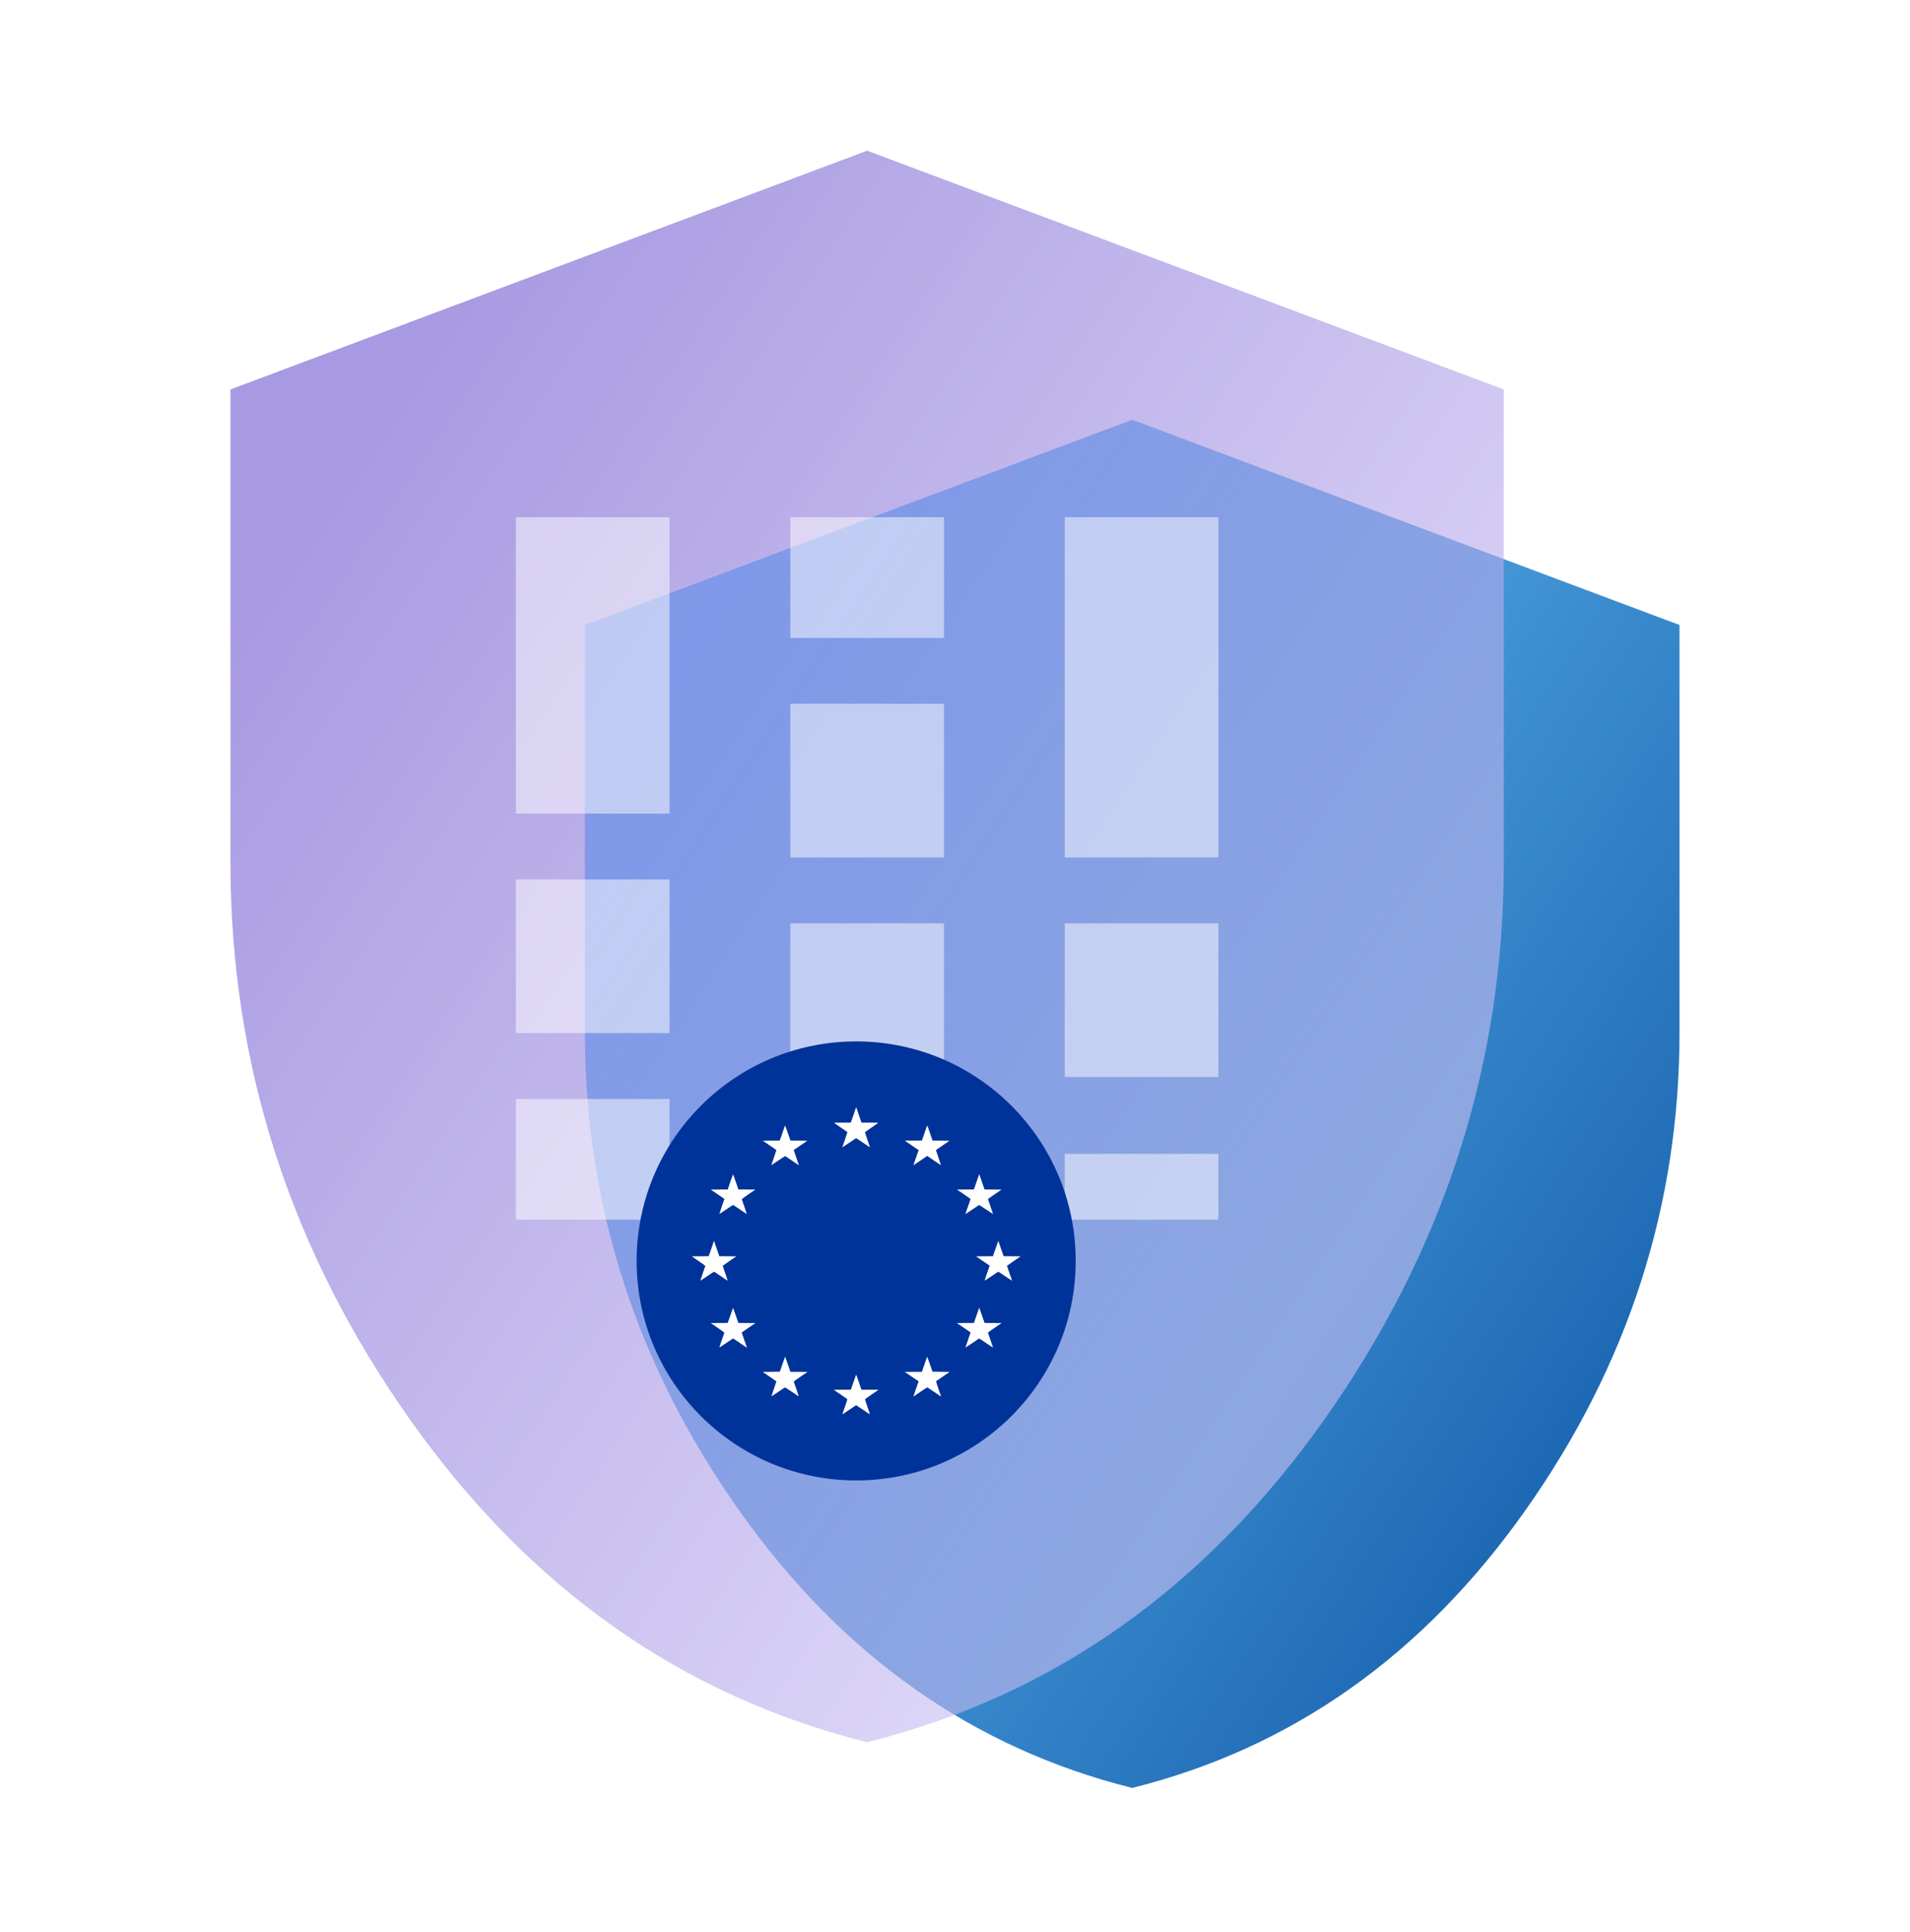 <svg width="87" height="88" viewBox="0 0 87 88" fill="none" xmlns="http://www.w3.org/2000/svg">
<path d="M51.572 81.447C44.301 79.629 38.328 75.409 33.654 68.787C28.979 62.165 26.642 54.907 26.642 47.012V28.471L51.572 19.122L76.502 28.471V47.012C76.502 54.907 74.165 62.165 69.491 68.787C64.816 75.409 58.843 79.629 51.572 81.447Z" fill="url(#paint0_linear_89_2581)"/>
<g filter="url(#filter0_b_89_2581)">
<g opacity="0.6" filter="url(#filter1_b_89_2581)">
<path d="M39.498 79.365C31.04 77.25 24.092 72.341 18.654 64.638C13.217 56.935 10.498 48.492 10.498 39.308V17.74L39.498 6.865L68.498 17.74V39.308C68.498 48.492 65.779 56.935 60.342 64.638C54.904 72.341 47.956 77.25 39.498 79.365Z" fill="url(#paint1_linear_89_2581)"/>
</g>
</g>
<path d="M23.498 55.561V50.061H30.498V55.561H23.498ZM23.498 47.061V40.061H30.498V47.061H23.498ZM23.498 37.061V23.561H30.498V37.061H23.498ZM35.998 55.561V42.061H42.998V55.561H35.998ZM35.998 39.061V32.061H42.998V39.061H35.998ZM35.998 29.061V23.561H42.998V29.061H35.998ZM48.498 55.561V52.561H55.498V55.561H48.498ZM48.498 49.061V42.061H55.498V49.061H48.498ZM48.498 39.061V23.561H55.498V39.061H48.498Z" fill="white" fill-opacity="0.5"/>
<path d="M48.998 57.44C48.998 62.962 44.521 67.439 38.998 67.439C33.475 67.439 28.998 62.962 28.998 57.44C28.998 51.917 33.475 47.44 38.998 47.44C44.521 47.44 48.998 51.917 48.998 57.44Z" fill="#003399"/>
<g clip-path="url(#clip0_89_2581)">
<path d="M38.986 50.464C38.986 50.471 38.934 50.627 38.87 50.809L38.755 51.139H38.367C38.066 51.139 37.982 51.142 37.994 51.152C38.002 51.16 38.14 51.255 38.301 51.365C38.462 51.474 38.595 51.569 38.597 51.574C38.6 51.58 38.553 51.724 38.494 51.896C38.357 52.292 38.364 52.27 38.38 52.26C38.389 52.257 38.528 52.162 38.69 52.051C38.853 51.94 38.991 51.849 38.998 51.849C39.005 51.849 39.143 51.94 39.306 52.051C39.468 52.162 39.607 52.257 39.616 52.26C39.632 52.27 39.639 52.292 39.502 51.896C39.443 51.724 39.397 51.58 39.399 51.574C39.401 51.569 39.535 51.474 39.695 51.364C39.857 51.255 39.994 51.159 40.002 51.152C40.013 51.142 39.922 51.139 39.629 51.139H39.241L39.126 50.809C39.062 50.627 39.01 50.471 39.01 50.464C39.01 50.457 39.005 50.451 38.998 50.451C38.992 50.451 38.986 50.457 38.986 50.464Z" fill="white"/>
<path d="M35.713 51.395C35.689 51.466 35.636 51.621 35.595 51.739L35.52 51.954L35.133 51.96L34.747 51.965L35.055 52.174C35.225 52.289 35.364 52.387 35.365 52.392C35.365 52.397 35.313 52.552 35.248 52.738C35.184 52.925 35.133 53.078 35.135 53.079C35.136 53.081 35.277 52.986 35.447 52.869C35.618 52.753 35.764 52.66 35.77 52.665C35.916 52.765 36.386 53.083 36.388 53.083C36.391 53.083 36.384 53.057 36.372 53.025C36.345 52.95 36.216 52.578 36.181 52.472L36.153 52.389L36.463 52.177L36.774 51.965L36.39 51.96L36.004 51.954L35.984 51.899C35.974 51.868 35.921 51.717 35.868 51.563C35.815 51.409 35.769 51.279 35.765 51.273C35.76 51.269 35.737 51.324 35.713 51.395Z" fill="white"/>
<path d="M42.23 51.271C42.227 51.278 42.181 51.409 42.128 51.563C42.076 51.717 42.023 51.868 42.012 51.899L41.992 51.954L41.602 51.957L41.212 51.96L41.473 52.138C41.617 52.236 41.759 52.332 41.788 52.353L41.844 52.389L41.77 52.602C41.641 52.97 41.602 53.083 41.607 53.083C41.609 53.083 41.751 52.987 41.922 52.869L42.235 52.656L42.547 52.869C42.718 52.986 42.86 53.081 42.862 53.08C42.863 53.078 42.813 52.925 42.748 52.738C42.684 52.552 42.631 52.397 42.631 52.392C42.632 52.387 42.772 52.289 42.942 52.174L43.25 51.965L42.863 51.96L42.476 51.954L42.397 51.723C42.352 51.595 42.298 51.44 42.277 51.376C42.255 51.313 42.234 51.266 42.23 51.271Z" fill="white"/>
<path d="M33.285 53.783C33.229 53.947 33.175 54.103 33.166 54.132L33.149 54.185L32.763 54.187L32.376 54.19L32.687 54.403L32.997 54.614L32.982 54.662C32.974 54.687 32.921 54.841 32.864 55.003C32.807 55.166 32.764 55.3 32.765 55.303C32.767 55.305 32.907 55.212 33.074 55.098C33.242 54.983 33.385 54.89 33.391 54.89C33.398 54.89 33.54 54.984 33.707 55.098C33.875 55.212 34.013 55.305 34.015 55.303C34.019 55.3 33.81 54.685 33.787 54.629C33.785 54.622 33.923 54.521 34.094 54.403L34.407 54.19L34.02 54.187L33.633 54.185L33.52 53.856C33.459 53.677 33.404 53.519 33.398 53.507C33.391 53.492 33.361 53.565 33.285 53.783Z" fill="white"/>
<path d="M44.483 53.834L44.361 54.185L43.975 54.187L43.59 54.19L43.897 54.398C44.065 54.513 44.204 54.61 44.206 54.613C44.209 54.616 44.189 54.679 44.164 54.752C44.001 55.22 43.972 55.308 43.975 55.308C43.978 55.308 44.115 55.216 44.28 55.103C44.445 54.991 44.587 54.896 44.595 54.893C44.603 54.89 44.749 54.982 44.919 55.097C45.087 55.212 45.228 55.305 45.23 55.303C45.234 55.3 45.192 55.178 45.028 54.703C45.011 54.659 45.002 54.619 45.004 54.614C45.008 54.61 45.147 54.512 45.315 54.398L45.621 54.19L45.234 54.187L44.847 54.185L44.725 53.834L44.603 53.485L44.483 53.834Z" fill="white"/>
<path d="M32.428 56.801C32.375 56.952 32.321 57.109 32.307 57.15L32.281 57.225L31.895 57.227L31.509 57.23L31.82 57.444C32.031 57.588 32.13 57.662 32.126 57.673C32.101 57.734 31.895 58.34 31.899 58.343C31.9 58.345 32.04 58.252 32.207 58.139C32.375 58.024 32.518 57.931 32.524 57.93C32.531 57.93 32.672 58.023 32.84 58.138C33.008 58.254 33.146 58.345 33.148 58.343C33.152 58.341 32.946 57.734 32.92 57.67C32.917 57.662 33.056 57.561 33.227 57.444L33.54 57.23L33.153 57.227L32.765 57.225L32.644 56.874L32.523 56.525L32.428 56.801Z" fill="white"/>
<path d="M45.35 56.874L45.228 57.225L44.843 57.227L44.457 57.23L44.768 57.443L45.078 57.655L45.057 57.718C44.892 58.194 44.846 58.331 44.848 58.337C44.851 58.343 44.989 58.252 45.157 58.138C45.324 58.023 45.467 57.93 45.473 57.93C45.48 57.931 45.622 58.024 45.789 58.139C45.957 58.254 46.095 58.346 46.098 58.344C46.099 58.342 46.093 58.319 46.084 58.292C45.949 57.907 45.866 57.665 45.866 57.662C45.866 57.659 46.006 57.561 46.177 57.444L46.489 57.23L46.101 57.227L45.715 57.225L45.593 56.874L45.471 56.525L45.35 56.874Z" fill="white"/>
<path d="M33.295 59.842C33.242 59.993 33.188 60.149 33.174 60.19L33.148 60.265L32.762 60.267L32.375 60.27L32.688 60.484C32.875 60.612 32.997 60.703 32.994 60.711C32.967 60.777 32.763 61.381 32.766 61.384C32.77 61.386 32.909 61.294 33.078 61.179C33.247 61.063 33.388 60.97 33.391 60.97C33.395 60.97 33.531 61.06 33.693 61.171C34.039 61.408 34.024 61.398 34.016 61.371C34.007 61.345 33.794 60.727 33.787 60.71C33.785 60.702 33.923 60.601 34.095 60.484L34.409 60.27L34.02 60.267L33.632 60.265L33.52 59.937C33.458 59.757 33.404 59.6 33.398 59.589C33.392 59.573 33.363 59.645 33.295 59.842Z" fill="white"/>
<path d="M44.492 59.89C44.43 60.069 44.376 60.226 44.371 60.239L44.364 60.265L43.977 60.267L43.587 60.27L43.899 60.483L44.211 60.696L44.196 60.742C44.187 60.767 44.148 60.882 44.108 60.997C43.999 61.311 43.977 61.38 43.981 61.384C43.983 61.386 44.117 61.298 44.278 61.188C44.439 61.079 44.579 60.984 44.589 60.977C44.603 60.97 44.675 61.014 44.915 61.178C45.085 61.295 45.226 61.387 45.228 61.385C45.23 61.383 45.22 61.344 45.203 61.299C45.169 61.201 45.016 60.754 45.005 60.72C44.998 60.699 45.032 60.672 45.31 60.483L45.622 60.27L45.234 60.267L44.847 60.265L44.725 59.915L44.603 59.565L44.492 59.89Z" fill="white"/>
<path d="M35.64 62.142L35.523 62.484L35.131 62.49L34.74 62.495L35.053 62.709C35.225 62.826 35.365 62.925 35.365 62.929C35.365 62.933 35.313 63.087 35.249 63.272C35.185 63.457 35.135 63.61 35.137 63.611C35.139 63.613 35.275 63.524 35.438 63.413C35.601 63.302 35.742 63.207 35.749 63.203C35.758 63.197 35.875 63.27 36.071 63.403C36.24 63.519 36.379 63.611 36.383 63.609C36.386 63.606 36.184 63.007 36.155 62.938C36.153 62.931 36.281 62.837 36.467 62.71L36.783 62.495L36.393 62.492L36.003 62.49L35.936 62.294C35.828 61.982 35.767 61.806 35.763 61.803C35.76 61.8 35.705 61.952 35.64 62.142Z" fill="white"/>
<path d="M42.228 61.807C42.224 61.816 42.17 61.973 42.107 62.156L41.994 62.49L41.602 62.492L41.212 62.495L41.527 62.709L41.842 62.922L41.785 63.089C41.753 63.181 41.699 63.337 41.664 63.436C41.629 63.536 41.601 63.619 41.603 63.62C41.605 63.621 41.745 63.525 41.916 63.408C42.087 63.292 42.233 63.197 42.24 63.199C42.247 63.203 42.387 63.296 42.553 63.408C42.718 63.521 42.855 63.613 42.858 63.613C42.862 63.613 42.863 63.607 42.86 63.599C42.752 63.294 42.631 62.928 42.636 62.922C42.639 62.916 42.78 62.818 42.95 62.704L43.257 62.495L42.865 62.49L42.474 62.484L42.355 62.137C42.289 61.947 42.231 61.798 42.228 61.807Z" fill="white"/>
<path d="M38.875 62.964L38.758 63.305L38.368 63.307L37.977 63.31L38.284 63.519C38.452 63.633 38.593 63.732 38.595 63.74C38.599 63.748 38.567 63.852 38.525 63.972C38.484 64.093 38.431 64.243 38.409 64.307C38.387 64.371 38.37 64.425 38.373 64.427C38.375 64.43 38.514 64.336 38.684 64.22C38.854 64.105 38.995 64.01 38.998 64.01C39.002 64.01 39.143 64.105 39.312 64.22C39.482 64.336 39.622 64.43 39.624 64.427C39.627 64.425 39.61 64.371 39.588 64.307C39.566 64.243 39.513 64.093 39.472 63.972C39.43 63.852 39.398 63.748 39.402 63.74C39.404 63.732 39.544 63.633 39.712 63.519L40.018 63.31L39.629 63.307L39.239 63.305L39.121 62.964C39.058 62.775 39.002 62.622 38.998 62.622C38.995 62.622 38.939 62.775 38.875 62.964Z" fill="white"/>
</g>
<defs>
<filter id="filter0_b_89_2581" x="0.498" y="-3.135" width="78" height="92.5" filterUnits="userSpaceOnUse" color-interpolation-filters="sRGB">
<feFlood flood-opacity="0" result="BackgroundImageFix"/>
<feGaussianBlur in="BackgroundImageFix" stdDeviation="5"/>
<feComposite in2="SourceAlpha" operator="in" result="effect1_backgroundBlur_89_2581"/>
<feBlend mode="normal" in="SourceGraphic" in2="effect1_backgroundBlur_89_2581" result="shape"/>
</filter>
<filter id="filter1_b_89_2581" x="-148.502" y="-152.135" width="376" height="390.5" filterUnits="userSpaceOnUse" color-interpolation-filters="sRGB">
<feFlood flood-opacity="0" result="BackgroundImageFix"/>
<feGaussianBlur in="BackgroundImageFix" stdDeviation="79.5"/>
<feComposite in2="SourceAlpha" operator="in" result="effect1_backgroundBlur_89_2581"/>
<feBlend mode="normal" in="SourceGraphic" in2="effect1_backgroundBlur_89_2581" result="shape"/>
</filter>
<linearGradient id="paint0_linear_89_2581" x1="26.642" y1="35.165" x2="84.776" y2="73.029" gradientUnits="userSpaceOnUse">
<stop stop-color="#70CCFF"/>
<stop offset="1" stop-color="#074D9F"/>
</linearGradient>
<linearGradient id="paint1_linear_89_2581" x1="63.841" y1="55.506" x2="14.179" y2="22.398" gradientUnits="userSpaceOnUse">
<stop stop-color="#CCC2F4"/>
<stop offset="1" stop-color="#6E56CE"/>
</linearGradient>
<clipPath id="clip0_89_2581">
<rect width="15" height="14" fill="white" transform="translate(31.498 50.44)"/>
</clipPath>
</defs>
</svg>
